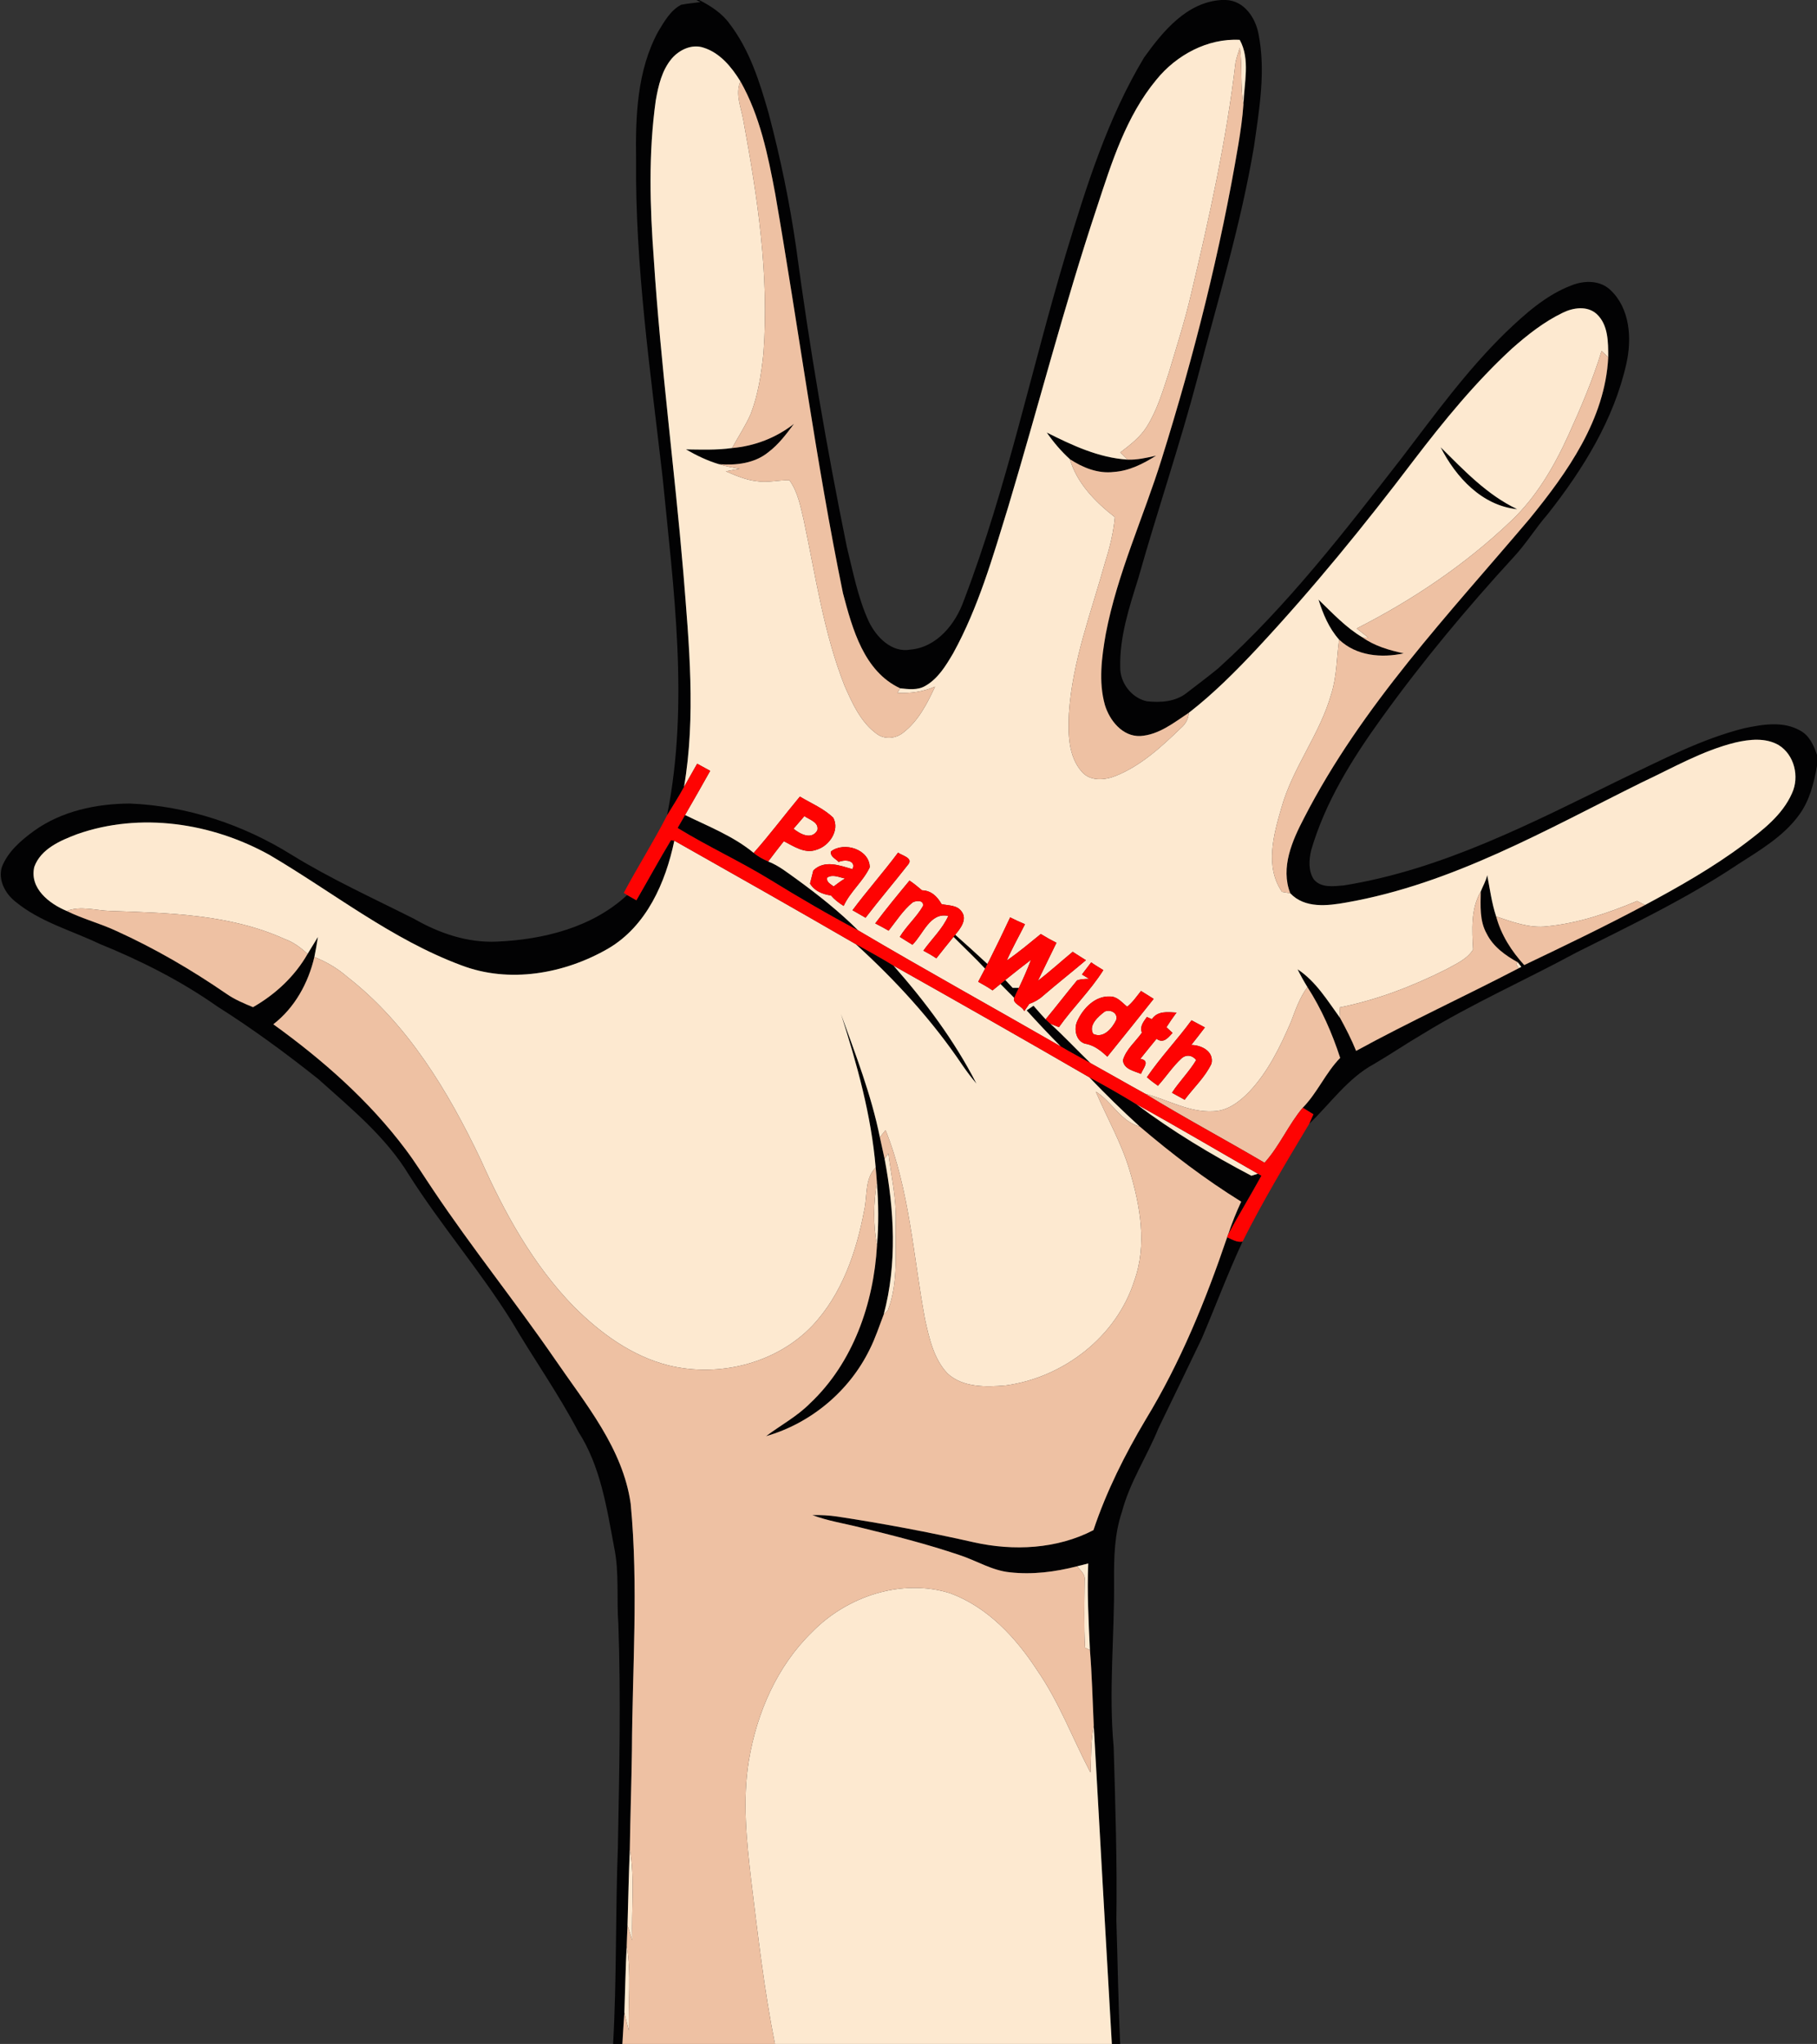 <?xml version="1.0" encoding="UTF-8" ?>
<!DOCTYPE svg PUBLIC "-//W3C//DTD SVG 1.1//EN" "http://www.w3.org/Graphics/SVG/1.1/DTD/svg11.dtd">
<svg width="545pt" height="613pt" viewBox="0 0 545 613" version="1.1" xmlns="http://www.w3.org/2000/svg">
<rect x="0" y="0" width="545" height="613" fill="#333333" stroke="none"/>
<g id="#020203ff">
<path fill="#020203" opacity="1.00" d=" M 208.88 0.00 L 209.71 0.00 C 213.15 1.76 216.52 3.92 218.81 7.09 C 224.87 14.99 227.89 24.65 230.58 34.10 C 234.05 47.24 236.83 60.57 238.77 74.03 C 242.81 104.18 247.92 134.19 254.00 163.99 C 255.87 171.53 257.32 179.28 260.58 186.38 C 262.83 191.05 267.40 195.83 273.07 194.83 C 281.06 194.11 286.64 187.11 289.13 180.01 C 302.07 146.16 309.38 110.55 319.78 75.91 C 325.88 55.77 332.25 35.38 343.17 17.24 C 348.80 9.41 355.91 0.70 366.30 0.00 L 367.72 0.00 C 373.13 0.21 376.53 5.23 377.47 10.10 C 379.72 21.34 377.71 32.81 376.12 44.00 C 372.20 67.36 365.26 90.05 359.30 112.94 C 353.93 133.32 347.11 153.29 341.39 173.57 C 338.70 182.16 335.80 190.95 336.01 200.06 C 335.90 204.75 339.41 209.36 344.02 210.32 C 348.02 210.75 352.48 210.49 355.79 207.93 C 358.99 205.46 362.24 203.04 365.37 200.47 C 386.11 181.72 403.21 159.48 420.32 137.49 C 430.26 124.49 439.90 111.13 451.66 99.67 C 457.50 94.08 463.73 88.48 471.40 85.57 C 475.20 84.06 479.92 84.00 483.04 86.98 C 488.94 92.53 489.50 101.56 487.83 109.03 C 484.08 125.85 474.77 140.83 464.22 154.21 C 460.62 158.33 457.78 163.04 454.05 167.04 C 439.93 182.42 426.55 198.48 414.35 215.43 C 405.58 227.61 397.47 240.55 393.26 255.07 C 392.60 257.92 392.40 261.25 394.10 263.78 C 396.30 266.39 400.11 265.79 403.12 265.54 C 432.87 260.75 459.82 246.61 486.59 233.54 C 498.49 227.90 510.27 221.65 523.12 218.42 C 528.62 217.26 534.85 216.16 539.99 219.13 C 542.73 220.59 544.03 223.57 545.00 226.37 L 545.00 229.69 C 544.08 234.88 542.76 240.20 539.56 244.50 C 534.85 250.92 527.83 255.01 521.25 259.25 C 505.89 269.51 489.18 277.47 472.71 285.73 C 457.53 293.96 441.67 300.94 426.94 309.98 C 421.93 312.90 417.15 316.17 412.15 319.09 C 404.24 323.37 399.05 330.96 392.68 337.06 C 393.00 336.34 393.63 334.91 393.95 334.19 C 392.88 333.53 391.82 332.87 390.76 332.21 C 395.16 327.73 397.59 321.76 401.98 317.27 C 399.56 309.84 396.40 302.62 392.16 296.04 C 391.08 294.30 390.09 292.52 389.20 290.70 C 394.70 294.31 398.17 300.10 401.97 305.32 C 403.72 308.52 405.39 311.78 406.76 315.17 C 422.77 306.41 439.37 298.80 455.55 290.37 L 456.31 289.96 C 456.05 289.62 455.53 288.95 455.27 288.62 C 451.54 286.55 447.87 283.95 445.93 280.03 C 443.75 276.19 444.08 271.63 444.14 267.38 C 444.78 265.74 445.71 264.20 446.08 262.46 C 446.90 266.61 447.42 270.84 448.77 274.87 C 450.25 280.38 453.36 285.25 457.18 289.43 C 469.34 283.62 481.51 277.78 493.41 271.42 C 503.66 265.92 513.82 260.16 523.15 253.17 C 528.72 248.96 534.62 244.47 537.51 237.89 C 539.78 232.96 538.23 226.38 533.52 223.47 C 529.58 221.18 524.77 221.71 520.52 222.69 C 510.62 225.12 501.75 230.30 492.59 234.58 C 464.00 248.71 435.70 265.08 403.87 270.66 C 398.23 271.67 391.35 272.52 387.00 267.89 C 384.01 260.17 387.61 252.08 391.19 245.24 C 408.42 211.72 434.57 184.18 458.73 155.67 C 470.12 141.69 481.43 125.82 482.38 107.16 C 482.37 102.70 482.44 97.41 478.88 94.14 C 476.07 91.64 471.89 92.25 468.77 93.78 C 463.12 96.50 458.15 100.42 453.49 104.55 C 442.56 114.61 433.14 126.15 424.13 137.93 C 409.36 157.43 393.88 176.43 377.20 194.34 C 370.75 201.24 364.05 207.97 356.57 213.78 C 352.10 216.73 347.61 220.38 342.04 220.74 C 336.69 220.96 332.81 216.09 331.40 211.40 C 329.46 204.44 330.45 197.11 331.67 190.12 C 335.13 171.96 343.01 155.12 348.47 137.55 C 358.13 106.64 366.10 75.16 371.46 43.20 C 372.11 39.26 372.68 35.30 372.96 31.30 C 373.16 24.94 375.07 17.80 371.85 11.95 C 362.21 11.43 352.81 16.52 346.83 23.93 C 337.76 34.87 333.45 48.71 329.08 61.99 C 319.18 91.71 311.39 122.08 302.39 152.08 C 297.80 166.99 293.47 182.17 285.91 195.90 C 283.72 199.61 281.37 203.56 277.50 205.73 C 275.23 207.06 272.49 206.70 270.00 206.43 C 259.11 201.36 255.66 188.56 252.84 177.90 C 244.71 138.19 239.45 97.97 232.51 58.05 C 230.35 46.51 227.93 34.71 222.08 24.39 C 219.45 20.11 215.96 15.84 211.01 14.29 C 207.54 13.13 203.80 14.90 201.52 17.53 C 198.53 21.05 197.46 25.70 196.69 30.14 C 194.47 45.97 194.93 62.02 196.12 77.91 C 198.16 109.34 202.33 140.56 204.98 171.93 C 206.68 193.21 208.77 214.83 205.17 236.01 C 203.61 238.93 201.79 241.71 200.08 244.54 C 206.79 210.97 202.03 176.69 198.73 143.03 C 195.11 111.46 190.50 79.86 190.79 48.02 C 190.60 34.94 191.04 21.16 197.45 9.41 C 199.27 6.43 201.11 3.10 204.31 1.43 C 206.21 1.04 208.16 0.91 210.08 0.63 L 208.88 0.00 Z" />
<path fill="#020203" opacity="1.00" d=" M 219.58 134.37 C 226.33 133.80 232.80 131.30 238.14 127.12 C 235.87 130.18 233.55 133.28 230.49 135.59 C 226.37 138.98 220.81 139.61 215.66 139.22 C 212.17 138.19 208.89 136.59 205.75 134.78 C 210.36 134.84 214.99 135.02 219.58 134.37 Z" />
<path fill="#020203" opacity="1.00" d=" M 313.97 129.72 C 321.61 133.56 329.55 137.30 338.24 137.85 C 341.13 137.96 343.96 137.28 346.77 136.65 C 342.93 139.08 338.73 141.23 334.11 141.54 C 329.37 142.12 324.80 140.28 320.91 137.72 C 318.29 135.34 315.99 132.63 313.97 129.72 Z" />
<path fill="#020203" opacity="1.00" d=" M 432.11 134.13 C 439.12 141.06 446.02 148.41 455.08 152.71 C 444.54 151.68 436.65 143.10 432.11 134.13 Z" />
<path fill="#020203" opacity="1.00" d=" M 395.48 179.83 C 399.65 183.84 403.64 188.18 408.67 191.16 C 412.34 193.77 416.70 195.01 421.05 195.95 C 414.36 197.40 406.84 196.74 401.66 191.83 C 398.61 188.42 396.83 184.14 395.48 179.83 Z" />
<path fill="#020203" opacity="1.00" d=" M 10.21 249.19 C 18.51 243.21 28.94 241.04 39.01 240.99 C 56.20 241.71 73.04 247.34 87.59 256.44 C 99.36 263.68 111.96 269.39 124.28 275.61 C 131.79 279.91 140.22 282.79 148.99 282.40 C 162.94 281.81 177.63 278.18 188.11 268.43 C 189.03 268.96 189.95 269.49 190.88 270.01 C 194.35 264.02 197.67 257.93 201.24 252.00 L 202.26 252.13 C 199.64 264.68 193.94 277.72 182.44 284.47 C 169.32 292.06 152.77 295.02 138.34 289.49 C 117.48 281.73 99.92 267.63 80.90 256.44 C 63.56 246.78 42.09 243.50 23.13 250.18 C 18.11 252.08 12.23 254.57 10.28 260.01 C 8.80 266.41 14.79 271.06 20.02 273.21 C 24.82 275.60 30.05 276.93 34.89 279.20 C 46.46 284.44 57.47 290.87 67.93 298.06 C 70.38 299.77 73.14 300.92 75.89 302.06 C 82.59 298.23 88.42 292.82 92.26 286.09 C 93.29 284.39 94.31 282.69 95.36 281.01 C 95.03 283.02 94.71 285.03 94.29 287.02 C 92.47 294.83 88.40 302.24 81.98 307.19 C 96.72 317.83 110.58 329.98 121.54 344.57 C 124.57 348.56 127.19 352.84 130.00 356.99 C 141.56 374.25 154.60 390.46 166.39 407.56 C 175.59 421.01 186.82 434.32 189.17 451.00 C 191.52 475.59 189.67 500.32 189.54 524.97 C 189.41 534.83 189.05 544.68 188.91 554.54 C 188.59 562.17 188.44 569.81 188.22 577.45 C 188.14 579.49 188.03 581.53 187.98 583.58 C 187.62 590.24 187.52 596.91 187.28 603.57 C 187.08 606.71 186.84 609.85 186.68 613.00 L 183.90 613.00 C 185.00 593.36 184.58 573.66 185.33 554.01 C 185.74 531.69 186.26 509.35 185.47 487.03 C 184.90 479.39 185.79 471.65 184.22 464.10 C 181.99 452.20 180.14 439.75 173.47 429.38 C 167.49 417.98 160.04 407.48 153.54 396.40 C 144.05 381.16 132.29 367.53 122.67 352.38 C 115.75 340.96 105.27 332.42 95.46 323.61 C 85.73 315.87 75.69 308.49 65.18 301.85 C 54.23 294.14 42.22 288.09 29.84 283.06 C 21.32 279.00 11.88 276.46 4.51 270.32 C 1.52 267.92 -0.62 263.89 0.56 260.02 C 2.37 255.41 6.29 252.03 10.21 249.19 Z" />
<path fill="#020203" opacity="1.00" d=" M 203.24 248.32 C 203.98 247.02 204.73 245.73 205.48 244.43 C 212.50 247.86 220.00 250.78 226.06 255.79 C 227.36 256.89 228.87 257.68 230.42 258.37 C 233.65 259.62 236.33 261.84 239.13 263.81 C 245.54 268.49 251.79 273.44 257.42 279.05 C 248.46 274.32 239.71 269.20 231.08 263.89 C 222.02 258.32 212.31 253.89 203.24 248.32 Z" />
<path fill="#020203" opacity="1.00" d=" M 286.00 280.98 C 286.13 280.82 286.38 280.50 286.51 280.34 C 289.75 283.21 292.98 286.11 296.14 289.07 L 296.61 288.28 C 296.23 289.02 295.85 289.76 295.47 290.51 C 292.43 287.22 289.14 284.17 286.00 280.98 Z" />
<path fill="#020203" opacity="1.00" d=" M 256.67 283.15 C 260.50 285.23 264.31 287.33 268.02 289.62 C 277.55 300.45 286.30 312.11 292.88 324.99 C 291.38 323.22 289.98 321.37 288.67 319.46 C 279.64 306.03 268.63 294.02 256.67 283.15 Z" />
<path fill="#020203" opacity="1.00" d=" M 300.08 295.10 C 300.44 294.80 301.18 294.21 301.54 293.91 C 302.10 294.50 303.20 295.69 303.75 296.28 C 304.21 296.28 305.14 296.27 305.60 296.27 C 305.13 297.26 304.64 298.25 304.20 299.27 C 302.81 297.88 301.44 296.49 300.08 295.10 Z" />
<path fill="#020203" opacity="1.00" d=" M 307.94 303.03 C 308.62 302.56 309.31 302.09 310.00 301.63 C 311.18 303.00 312.38 304.38 313.63 305.70 C 313.99 306.04 314.71 306.71 315.07 307.05 C 319.23 310.83 323.06 314.94 327.09 318.84 C 324.11 317.17 321.08 315.59 318.15 313.83 C 314.66 310.32 311.27 306.69 307.94 303.03 Z" />
<path fill="#020203" opacity="1.00" d=" M 252.25 304.13 C 256.63 316.28 261.35 328.38 263.91 341.08 C 264.36 343.24 264.87 345.38 265.33 347.54 C 268.23 362.90 269.13 379.00 265.06 394.23 C 263.71 397.74 262.56 401.34 260.85 404.71 C 254.74 417.24 243.18 426.89 229.78 430.72 C 234.16 427.42 239.07 424.82 242.95 420.89 C 255.88 408.74 262.06 390.90 263.05 373.50 C 263.59 367.20 263.51 360.87 263.02 354.58 C 262.92 353.09 262.79 351.62 262.65 350.15 C 261.33 334.40 257.03 319.12 252.25 304.13 Z" />
<path fill="#020203" opacity="1.00" d=" M 326.73 323.09 C 331.49 325.63 336.19 328.31 340.80 331.14 C 351.67 339.29 363.33 346.31 375.35 352.62 C 375.84 352.47 376.81 352.16 377.30 352.01 C 377.57 352.15 378.09 352.45 378.36 352.60 C 375.11 358.52 371.59 364.29 368.37 370.23 C 369.49 366.88 370.79 363.59 372.29 360.39 C 361.55 353.73 351.48 346.07 341.87 337.87 C 336.65 333.12 331.60 328.19 326.73 323.09 Z" />
<path fill="#020203" opacity="1.00" d=" M 368.07 371.07 C 369.53 371.70 371.02 372.68 372.70 372.36 C 368.27 381.89 364.59 391.75 360.47 401.42 C 356.13 410.41 351.84 419.42 347.45 428.39 C 344.02 436.83 338.85 444.54 336.52 453.42 C 334.27 460.04 334.11 467.10 334.16 474.02 C 334.30 490.67 332.50 507.34 334.04 523.96 C 334.54 541.30 335.11 558.64 334.85 575.98 C 335.25 588.32 335.41 600.67 336.00 613.00 L 333.49 613.00 C 331.63 581.17 329.87 549.33 328.06 517.50 C 327.72 509.95 327.53 502.39 326.92 494.87 C 326.52 486.22 326.05 477.55 326.41 468.90 C 325.29 469.18 324.17 469.47 323.06 469.75 C 316.51 471.43 309.68 472.31 302.93 471.55 C 297.56 471.03 292.90 468.05 287.86 466.40 C 278.09 463.09 268.08 460.55 258.07 458.11 C 253.25 456.89 248.30 456.15 243.64 454.38 C 246.14 454.34 248.65 454.46 251.14 454.83 C 264.89 456.92 278.57 459.49 292.14 462.56 C 304.00 465.21 317.06 464.59 327.97 458.91 C 331.87 447.26 337.40 436.23 343.68 425.68 C 354.08 408.59 361.66 389.97 368.07 371.07 Z" />
</g>
<g id="#fde9d0ff">
<path fill="#fde9d0" opacity="1.00" d=" M 346.83 23.93 C 352.81 16.52 362.21 11.43 371.85 11.95 C 375.07 17.80 373.16 24.94 372.96 31.30 C 371.95 25.68 372.68 19.94 371.86 14.30 C 371.46 15.77 370.90 17.19 370.60 18.67 C 367.86 42.09 362.73 65.16 357.29 88.07 C 355.45 96.05 352.95 103.84 350.61 111.68 C 348.77 117.25 347.11 123.00 343.95 128.00 C 341.97 131.17 338.95 133.44 336.04 135.69 C 336.59 136.23 337.69 137.31 338.24 137.85 C 329.55 137.30 321.61 133.56 313.97 129.72 C 315.99 132.63 318.29 135.34 320.91 137.72 C 323.01 144.93 328.60 150.60 334.40 155.11 C 333.98 159.64 332.92 164.08 331.53 168.41 C 327.37 183.46 321.62 198.29 320.62 214.01 C 320.37 219.98 320.32 226.76 324.53 231.51 C 327.07 234.39 331.42 234.02 334.67 232.69 C 342.30 229.62 348.44 223.91 354.28 218.28 C 355.62 217.12 356.48 215.56 356.57 213.78 C 364.05 207.97 370.75 201.24 377.20 194.34 C 393.88 176.43 409.36 157.43 424.13 137.93 C 433.14 126.15 442.56 114.61 453.49 104.55 C 458.15 100.42 463.12 96.50 468.77 93.78 C 471.89 92.25 476.07 91.64 478.88 94.14 C 482.44 97.41 482.37 102.70 482.38 107.16 C 481.71 106.53 481.05 105.90 480.39 105.27 C 477.74 113.88 474.21 122.19 470.49 130.38 C 466.19 139.87 460.86 149.04 453.22 156.25 C 439.57 169.28 423.73 179.94 406.93 188.48 C 408.08 189.38 409.24 190.29 410.39 191.20 L 408.67 191.16 C 403.64 188.18 399.65 183.84 395.48 179.83 C 396.83 184.14 398.61 188.42 401.66 191.83 C 400.91 197.27 400.99 202.87 399.30 208.14 C 395.92 220.20 387.70 230.21 384.35 242.30 C 381.99 250.32 379.34 260.01 384.55 267.48 C 385.16 267.58 386.39 267.79 387.00 267.89 C 391.35 272.52 398.23 271.67 403.87 270.66 C 435.70 265.08 464.00 248.71 492.59 234.58 C 501.75 230.30 510.62 225.12 520.52 222.69 C 524.77 221.71 529.58 221.18 533.52 223.47 C 538.23 226.38 539.78 232.96 537.51 237.89 C 534.62 244.47 528.72 248.96 523.15 253.17 C 513.82 260.16 503.66 265.92 493.41 271.42 C 492.82 271.12 491.63 270.52 491.03 270.22 C 482.40 273.83 473.39 276.90 464.03 277.81 C 458.74 278.44 453.69 276.51 448.77 274.87 C 447.42 270.84 446.90 266.61 446.08 262.46 C 445.71 264.20 444.78 265.74 444.14 267.38 C 441.10 272.72 441.53 278.88 441.85 284.77 C 440.03 287.73 436.62 289.12 433.70 290.76 C 423.60 295.83 412.90 299.92 401.79 302.15 C 401.83 302.94 401.92 304.53 401.97 305.32 C 398.17 300.10 394.70 294.31 389.20 290.70 C 390.09 292.52 391.08 294.30 392.16 296.04 C 389.88 299.13 388.60 302.75 387.28 306.31 C 384.02 313.88 380.36 321.49 374.62 327.51 C 371.78 330.42 368.24 333.15 364.01 333.28 C 356.72 333.73 350.29 329.81 343.45 328.01 C 337.97 325.00 332.56 321.86 327.09 318.84 C 323.06 314.94 319.23 310.83 315.07 307.05 C 315.92 307.39 316.77 307.73 317.62 308.06 C 321.81 302.15 327.08 297.08 330.94 290.95 C 329.71 290.19 328.46 289.45 327.29 288.62 C 326.36 289.83 325.44 291.04 324.52 292.26 L 326.68 293.56 C 325.46 293.62 324.19 293.58 323.04 294.05 C 319.85 297.89 316.82 301.86 313.63 305.70 C 312.38 304.38 311.18 303.00 310.00 301.63 C 309.31 302.09 308.62 302.56 307.94 303.03 C 311.27 306.69 314.66 310.32 318.15 313.83 C 297.93 302.20 277.51 290.91 257.42 279.05 C 251.79 273.44 245.54 268.49 239.13 263.81 C 236.33 261.84 233.65 259.62 230.42 258.37 C 231.95 256.32 233.52 254.30 235.10 252.29 C 238.12 253.81 241.42 256.18 244.97 254.83 C 248.72 253.71 251.94 249.04 249.94 245.26 C 247.08 242.47 243.30 240.93 239.92 238.90 C 235.26 244.50 230.90 250.34 226.06 255.79 C 220.00 250.78 212.50 247.86 205.48 244.43 C 208.02 240.03 210.54 235.61 213.02 231.18 C 211.71 230.47 210.41 229.75 209.11 229.04 C 207.80 231.37 206.47 233.68 205.17 236.01 C 208.77 214.83 206.68 193.21 204.98 171.93 C 202.33 140.56 198.16 109.34 196.12 77.91 C 194.93 62.02 194.47 45.97 196.69 30.14 C 197.46 25.70 198.53 21.05 201.52 17.53 C 203.80 14.90 207.54 13.13 211.01 14.29 C 215.96 15.84 219.45 20.11 222.08 24.39 C 220.47 28.22 222.27 32.17 222.94 35.98 C 227.20 59.03 230.77 82.48 228.99 105.98 C 228.34 112.13 227.41 118.34 225.18 124.14 C 223.61 127.70 221.45 130.97 219.58 134.37 C 214.99 135.02 210.36 134.84 205.75 134.78 C 208.89 136.59 212.17 138.19 215.66 139.22 C 217.68 139.87 219.78 140.23 221.87 140.57 C 220.48 140.82 219.10 141.08 217.71 141.35 C 220.72 142.65 223.78 143.98 227.07 144.32 C 230.32 144.86 233.55 143.90 236.80 144.04 C 239.33 147.55 240.11 151.93 241.09 156.05 C 244.64 172.69 247.04 189.73 253.31 205.64 C 255.66 210.94 258.17 216.64 263.02 220.12 C 265.34 221.83 268.59 221.53 270.81 219.81 C 275.40 216.32 278.10 211.04 280.47 205.92 C 276.90 207.47 273.03 208.00 269.16 207.81 C 269.37 207.46 269.79 206.78 270.00 206.43 C 272.49 206.70 275.23 207.06 277.50 205.73 C 281.37 203.56 283.72 199.61 285.91 195.90 C 293.47 182.17 297.80 166.99 302.39 152.08 C 311.39 122.08 319.18 91.71 329.08 61.99 C 333.45 48.71 337.76 34.87 346.83 23.93 M 432.11 134.13 C 436.65 143.10 444.54 151.68 455.08 152.71 C 446.02 148.41 439.12 141.06 432.11 134.13 M 249.27 255.33 C 248.88 256.91 250.68 257.53 251.55 258.51 C 253.23 257.73 256.88 257.91 255.71 260.67 C 251.83 259.57 247.33 257.77 243.95 261.06 C 243.63 262.37 243.30 263.68 242.96 264.99 C 244.32 267.27 246.73 268.19 249.25 268.57 C 250.32 269.82 251.65 270.82 253.05 271.70 C 255.02 267.40 258.89 264.35 260.88 260.11 C 260.81 254.74 253.23 252.32 249.27 255.33 M 269.37 255.71 C 264.98 261.60 260.09 267.10 255.70 272.99 C 257.01 273.72 258.32 274.47 259.62 275.24 C 263.76 269.83 268.19 264.65 272.38 259.29 C 274.03 257.30 270.54 256.60 269.37 255.71 M 262.52 276.94 C 263.87 277.63 265.21 278.36 266.54 279.12 C 268.83 276.22 270.85 273.00 273.74 270.64 C 274.83 270.04 277.23 269.89 276.82 271.77 C 274.89 275.11 271.89 277.68 269.89 280.98 C 271.13 281.79 272.41 282.55 273.67 283.34 C 276.91 280.24 278.94 273.49 284.43 274.70 C 282.67 278.66 279.43 281.63 276.96 285.12 C 278.29 285.81 279.60 286.57 280.85 287.42 C 282.55 285.26 284.26 283.11 286.00 280.98 C 289.14 284.17 292.43 287.22 295.47 290.51 C 294.79 291.83 294.10 293.14 293.40 294.45 C 294.87 295.24 296.32 296.09 297.71 297.03 C 298.49 296.37 299.28 295.73 300.08 295.10 C 301.44 296.49 302.81 297.88 304.20 299.27 C 303.57 301.00 306.68 301.76 307.21 303.26 C 307.72 302.54 308.20 301.80 308.72 301.09 C 310.18 300.55 311.57 299.82 312.74 298.76 C 317.00 295.09 321.43 291.60 325.72 287.97 C 324.39 287.14 323.06 286.31 321.75 285.45 C 318.27 288.34 314.90 291.38 311.32 294.15 C 313.20 290.36 315.00 286.53 316.88 282.75 C 315.27 281.94 313.70 281.05 312.18 280.12 C 308.83 282.84 305.54 285.62 301.98 288.07 C 303.61 284.34 305.63 280.81 307.44 277.18 C 305.93 276.56 304.45 275.86 302.99 275.13 C 300.93 279.55 298.80 283.93 296.61 288.28 L 296.14 289.07 C 292.98 286.11 289.75 283.21 286.51 280.34 C 288.04 278.54 290.21 275.75 288.46 273.42 C 287.10 271.38 284.51 271.63 282.42 271.15 C 281.13 268.89 279.33 267.07 276.55 267.01 C 275.34 265.98 274.11 264.97 272.80 264.09 C 269.30 268.32 265.81 272.55 262.52 276.94 M 342.24 297.20 C 340.93 298.83 339.75 300.60 338.10 301.92 C 336.52 300.69 335.18 298.86 332.98 298.86 C 328.52 298.62 324.95 302.33 323.19 306.09 C 321.88 308.66 322.80 312.77 326.09 313.14 C 328.47 313.70 330.39 315.28 332.14 316.91 C 336.79 311.14 341.44 305.38 346.04 299.57 C 344.77 298.78 343.50 297.99 342.24 297.20 M 345.50 305.66 C 345.13 305.49 344.38 305.16 344.00 305.00 C 343.02 306.40 341.76 307.88 342.51 309.70 C 340.61 312.43 337.76 314.68 336.82 317.96 C 337.03 320.69 340.20 321.19 342.22 322.07 C 342.86 320.38 345.14 318.10 342.04 317.55 C 343.66 315.55 345.25 313.53 346.90 311.55 C 348.98 313.08 350.36 311.23 351.70 309.79 C 351.24 309.36 350.32 308.50 349.87 308.07 C 350.82 306.57 351.84 305.11 352.89 303.68 C 350.19 303.53 347.24 303.11 345.50 305.66 M 357.39 305.99 C 353.12 311.82 348.08 317.10 344.02 323.06 C 345.03 324.02 346.18 324.80 347.31 325.63 C 349.74 322.97 351.71 319.89 354.37 317.45 C 355.75 316.17 357.69 316.43 358.78 317.94 C 356.68 321.43 353.75 324.33 351.52 327.73 C 352.78 328.43 354.05 329.13 355.33 329.83 C 358.00 326.22 361.45 323.09 363.38 318.99 C 364.19 315.33 360.36 313.41 357.31 313.40 C 358.70 311.66 360.07 309.91 361.40 308.14 C 360.06 307.42 358.72 306.70 357.39 305.99 Z" />
<path fill="#fde9d0" opacity="1.00" d=" M 241.27 244.76 C 242.80 245.85 245.74 246.60 245.15 249.04 C 243.40 252.01 239.99 250.14 238.01 248.55 C 239.09 247.27 240.17 246.01 241.27 244.76 Z" />
<path fill="#fde9d0" opacity="1.00" d=" M 23.13 250.18 C 42.09 243.50 63.56 246.78 80.90 256.44 C 99.92 267.63 117.48 281.73 138.34 289.49 C 152.77 295.02 169.32 292.06 182.44 284.47 C 193.94 277.72 199.64 264.68 202.26 252.13 C 220.43 262.39 238.61 272.69 256.67 283.15 C 268.63 294.02 279.64 306.03 288.67 319.46 C 289.98 321.37 291.38 323.22 292.88 324.99 C 286.30 312.11 277.55 300.45 268.02 289.62 C 287.65 300.67 307.24 311.79 326.73 323.09 C 331.60 328.19 336.65 333.12 341.87 337.87 C 336.14 336.34 333.53 330.36 328.67 327.38 C 332.04 335.29 336.39 342.79 338.84 351.08 C 342.01 361.68 344.09 373.36 340.24 384.07 C 334.92 400.91 318.93 413.16 301.66 415.51 C 295.76 416.01 288.84 416.19 284.20 411.92 C 280.07 407.54 278.73 401.40 277.46 395.71 C 273.92 376.72 272.87 357.05 265.62 338.94 C 265.05 339.65 264.48 340.36 263.91 341.08 C 261.35 328.38 256.63 316.28 252.25 304.13 C 257.03 319.12 261.33 334.40 262.65 350.15 C 259.29 353.57 260.22 358.66 259.22 362.97 C 256.88 375.47 252.52 388.21 243.63 397.62 C 232.80 408.94 215.67 413.17 200.60 409.51 C 189.57 406.77 180.09 399.82 172.15 391.90 C 159.86 379.32 151.29 363.70 144.18 347.76 C 134.42 327.25 122.28 307.06 104.10 292.92 C 101.20 290.39 97.87 288.44 94.29 287.02 C 94.71 285.03 95.03 283.02 95.36 281.01 C 94.31 282.69 93.29 284.39 92.26 286.09 C 90.24 284.21 88.01 282.56 85.40 281.62 C 69.01 274.19 50.66 273.81 32.99 273.20 C 28.67 273.07 24.24 271.59 20.02 273.21 C 14.79 271.06 8.80 266.41 10.28 260.01 C 12.23 254.57 18.11 252.08 23.13 250.18 Z" />
<path fill="#fde9d0" opacity="1.00" d=" M 248.14 263.17 C 249.84 262.12 251.72 263.14 253.46 263.47 C 252.26 264.18 251.15 265.02 250.04 265.86 C 249.17 265.13 247.74 264.58 248.14 263.17 Z" />
<path fill="#fde9d0" opacity="1.00" d=" M 301.54 293.91 C 304.08 291.85 306.64 289.84 309.24 287.86 C 308.18 290.63 307.00 293.34 305.73 296.01 L 305.60 296.27 C 305.14 296.27 304.21 296.28 303.75 296.28 C 303.20 295.69 302.10 294.50 301.54 293.91 Z" />
<path fill="#fde9d0" opacity="1.00" d=" M 454.76 289.15 L 455.27 288.62 C 455.53 288.95 456.05 289.62 456.31 289.96 L 455.55 290.37 C 455.35 290.06 454.96 289.45 454.76 289.15 Z" />
<path fill="#fde9d0" opacity="1.00" d=" M 331.37 303.38 C 333.10 302.62 335.48 303.86 334.77 305.96 C 333.56 308.42 330.99 311.53 327.92 310.08 C 326.38 307.49 329.44 304.82 331.37 303.38 Z" />
<path fill="#fde9d0" opacity="1.00" d=" M 340.80 331.14 C 353.07 337.91 365.13 345.06 377.30 352.01 C 376.81 352.16 375.84 352.47 375.35 352.62 C 363.33 346.31 351.67 339.29 340.80 331.14 Z" />
<path fill="#fde9d0" opacity="1.00" d=" M 265.33 347.54 C 265.62 347.14 266.18 346.34 266.46 345.93 C 267.33 352.63 268.84 359.28 268.69 366.07 C 268.42 375.05 269.60 384.37 266.32 392.97 L 265.06 394.23 C 269.13 379.00 268.23 362.90 265.33 347.54 Z" />
<path fill="#fde9d0" opacity="1.00" d=" M 263.05 373.50 C 261.86 367.25 261.97 360.84 263.02 354.58 C 263.51 360.87 263.59 367.20 263.05 373.50 Z" />
<path fill="#fde9d0" opacity="1.00" d=" M 323.06 469.75 C 324.17 469.47 325.29 469.18 326.41 468.90 C 326.05 477.55 326.52 486.22 326.92 494.87 L 325.45 494.19 C 325.09 487.47 325.27 480.74 325.33 474.02 C 325.62 472.16 324.09 471.01 323.06 469.75 Z" />
<path fill="#fde9d0" opacity="1.00" d=" M 243.52 489.53 C 253.99 478.77 270.46 473.23 285.05 477.85 C 296.26 482.01 304.76 491.17 311.13 501.00 C 317.71 510.50 321.72 521.41 327.07 531.58 C 327.31 526.87 327.12 522.14 328.06 517.50 C 329.87 549.33 331.63 581.17 333.49 613.00 L 232.44 613.00 C 229.20 596.85 227.35 580.44 225.33 564.09 C 223.93 552.10 222.63 539.89 224.63 527.90 C 227.03 513.66 233.08 499.70 243.52 489.53 Z" />
<path fill="#fde9d0" opacity="1.00" d=" M 188.91 554.54 C 190.50 563.57 189.32 572.79 189.66 581.91 C 189.16 580.43 188.67 578.93 188.22 577.45 C 188.44 569.81 188.59 562.17 188.91 554.54 Z" />
<path fill="#fde9d0" opacity="1.00" d=" M 187.98 583.58 C 189.45 591.96 188.37 600.50 188.60 608.95 C 188.14 607.16 187.67 605.36 187.28 603.57 C 187.52 596.91 187.62 590.24 187.98 583.58 Z" />
</g>
<g id="#eec1a3ff">
<path fill="#eec1a3" opacity="1.00" d=" M 370.60 18.67 C 370.90 17.19 371.46 15.77 371.86 14.30 C 372.68 19.94 371.95 25.68 372.96 31.30 C 372.68 35.30 372.11 39.26 371.46 43.20 C 366.10 75.16 358.13 106.64 348.47 137.55 C 343.01 155.12 335.13 171.96 331.67 190.12 C 330.45 197.11 329.46 204.44 331.40 211.40 C 332.81 216.09 336.69 220.96 342.04 220.74 C 347.61 220.38 352.10 216.73 356.57 213.78 C 356.48 215.56 355.62 217.12 354.28 218.28 C 348.44 223.91 342.30 229.62 334.67 232.69 C 331.42 234.02 327.07 234.39 324.53 231.51 C 320.32 226.76 320.37 219.98 320.62 214.01 C 321.62 198.29 327.37 183.46 331.53 168.41 C 332.92 164.08 333.98 159.64 334.40 155.11 C 328.60 150.60 323.01 144.93 320.91 137.72 C 324.80 140.28 329.37 142.12 334.11 141.54 C 338.73 141.23 342.93 139.08 346.77 136.65 C 343.96 137.28 341.13 137.96 338.24 137.85 C 337.69 137.31 336.59 136.23 336.04 135.69 C 338.95 133.44 341.97 131.17 343.95 128.00 C 347.11 123.00 348.77 117.25 350.61 111.68 C 352.95 103.84 355.45 96.05 357.29 88.07 C 362.73 65.16 367.86 42.09 370.60 18.67 Z" />
<path fill="#eec1a3" opacity="1.00" d=" M 222.08 24.39 C 227.93 34.71 230.35 46.51 232.51 58.05 C 239.45 97.97 244.71 138.19 252.84 177.90 C 255.66 188.56 259.11 201.36 270.00 206.43 C 269.79 206.78 269.37 207.46 269.16 207.81 C 273.03 208.00 276.90 207.47 280.47 205.92 C 278.10 211.04 275.40 216.32 270.81 219.81 C 268.59 221.53 265.34 221.83 263.02 220.12 C 258.17 216.64 255.66 210.94 253.31 205.64 C 247.04 189.73 244.64 172.69 241.09 156.05 C 240.11 151.93 239.33 147.55 236.80 144.04 C 233.55 143.90 230.32 144.86 227.07 144.32 C 223.78 143.98 220.72 142.65 217.71 141.35 C 219.10 141.08 220.48 140.82 221.87 140.57 C 219.78 140.23 217.68 139.87 215.66 139.22 C 220.81 139.61 226.37 138.98 230.49 135.59 C 233.55 133.28 235.87 130.18 238.14 127.12 C 232.80 131.30 226.33 133.80 219.58 134.37 C 221.45 130.97 223.61 127.70 225.18 124.14 C 227.41 118.34 228.34 112.13 228.99 105.98 C 230.77 82.48 227.20 59.03 222.94 35.98 C 222.27 32.17 220.47 28.22 222.08 24.39 Z" />
<path fill="#eec1a3" opacity="1.00" d=" M 480.39 105.27 C 481.05 105.90 481.71 106.53 482.38 107.16 C 481.43 125.82 470.12 141.69 458.73 155.67 C 434.57 184.18 408.42 211.72 391.19 245.24 C 387.61 252.08 384.01 260.17 387.00 267.89 C 386.39 267.79 385.16 267.58 384.55 267.48 C 379.34 260.01 381.99 250.32 384.35 242.30 C 387.70 230.21 395.92 220.20 399.30 208.14 C 400.99 202.87 400.91 197.27 401.66 191.83 C 406.84 196.74 414.36 197.40 421.05 195.95 C 416.70 195.01 412.34 193.77 408.67 191.16 L 410.39 191.20 C 409.24 190.29 408.08 189.38 406.93 188.48 C 423.73 179.94 439.57 169.28 453.22 156.25 C 460.86 149.04 466.19 139.87 470.49 130.38 C 474.21 122.19 477.74 113.88 480.39 105.27 Z" />
<path fill="#eec1a3" opacity="1.00" d=" M 441.85 284.77 C 441.53 278.88 441.10 272.72 444.14 267.38 C 444.08 271.63 443.75 276.19 445.93 280.03 C 447.87 283.95 451.54 286.55 455.27 288.62 L 454.76 289.15 C 454.96 289.45 455.35 290.06 455.55 290.37 C 439.37 298.80 422.77 306.41 406.76 315.17 C 405.39 311.78 403.72 308.52 401.97 305.32 C 401.92 304.53 401.83 302.94 401.79 302.15 C 412.90 299.92 423.60 295.83 433.70 290.76 C 436.62 289.12 440.03 287.73 441.85 284.77 Z" />
<path fill="#eec1a3" opacity="1.00" d=" M 464.03 277.81 C 473.39 276.90 482.40 273.83 491.03 270.22 C 491.63 270.52 492.82 271.12 493.41 271.42 C 481.51 277.78 469.34 283.62 457.18 289.43 C 453.36 285.25 450.25 280.38 448.77 274.87 C 453.69 276.51 458.74 278.44 464.03 277.81 Z" />
<path fill="#eec1a3" opacity="1.00" d=" M 20.02 273.21 C 24.24 271.59 28.67 273.07 32.99 273.20 C 50.66 273.81 69.01 274.19 85.40 281.62 C 88.01 282.56 90.24 284.21 92.26 286.09 C 88.42 292.82 82.59 298.23 75.89 302.06 C 73.14 300.92 70.38 299.77 67.93 298.06 C 57.47 290.87 46.46 284.44 34.89 279.20 C 30.05 276.93 24.82 275.60 20.02 273.21 Z" />
<path fill="#eec1a3" opacity="1.00" d=" M 81.98 307.19 C 88.40 302.24 92.47 294.83 94.29 287.02 C 97.87 288.44 101.20 290.39 104.10 292.92 C 122.28 307.06 134.42 327.25 144.18 347.76 C 151.29 363.70 159.86 379.32 172.15 391.90 C 180.09 399.82 189.57 406.77 200.60 409.51 C 215.67 413.17 232.80 408.94 243.63 397.62 C 252.52 388.21 256.88 375.47 259.22 362.97 C 260.22 358.66 259.29 353.57 262.65 350.15 C 262.79 351.62 262.92 353.09 263.02 354.58 C 261.97 360.84 261.86 367.25 263.05 373.50 C 262.06 390.90 255.88 408.74 242.95 420.89 C 239.07 424.82 234.16 427.42 229.78 430.72 C 243.18 426.89 254.74 417.24 260.85 404.71 C 262.56 401.34 263.71 397.74 265.06 394.23 L 266.32 392.97 C 269.60 384.37 268.42 375.05 268.69 366.07 C 268.84 359.28 267.33 352.63 266.46 345.93 C 266.18 346.34 265.62 347.14 265.33 347.54 C 264.87 345.38 264.36 343.24 263.91 341.08 C 264.48 340.36 265.05 339.65 265.62 338.94 C 272.87 357.05 273.92 376.72 277.46 395.71 C 278.73 401.40 280.07 407.54 284.20 411.92 C 288.84 416.19 295.76 416.01 301.66 415.51 C 318.93 413.16 334.92 400.91 340.24 384.07 C 344.09 373.36 342.01 361.68 338.84 351.08 C 336.39 342.79 332.04 335.29 328.67 327.38 C 333.53 330.36 336.14 336.34 341.87 337.87 C 351.48 346.07 361.55 353.73 372.29 360.39 C 370.79 363.59 369.49 366.88 368.37 370.23 L 368.07 371.07 C 361.66 389.97 354.08 408.59 343.68 425.68 C 337.40 436.23 331.87 447.26 327.97 458.91 C 317.06 464.59 304.00 465.21 292.14 462.56 C 278.57 459.49 264.89 456.92 251.14 454.83 C 248.65 454.46 246.14 454.34 243.64 454.38 C 248.30 456.15 253.25 456.89 258.07 458.11 C 268.08 460.55 278.09 463.09 287.86 466.40 C 292.90 468.05 297.56 471.03 302.93 471.55 C 309.68 472.31 316.51 471.43 323.06 469.75 C 324.09 471.01 325.62 472.16 325.33 474.02 C 325.27 480.74 325.09 487.47 325.45 494.19 L 326.92 494.87 C 327.53 502.39 327.72 509.95 328.06 517.50 C 327.12 522.14 327.31 526.87 327.07 531.58 C 321.72 521.41 317.71 510.50 311.13 501.00 C 304.76 491.17 296.26 482.01 285.05 477.85 C 270.46 473.23 253.99 478.77 243.52 489.53 C 233.08 499.70 227.03 513.66 224.63 527.90 C 222.63 539.89 223.93 552.10 225.33 564.09 C 227.35 580.44 229.20 596.85 232.44 613.00 L 186.68 613.00 C 186.84 609.85 187.08 606.71 187.28 603.57 C 187.67 605.36 188.14 607.16 188.60 608.95 C 188.37 600.50 189.45 591.96 187.98 583.58 C 188.03 581.53 188.14 579.49 188.22 577.45 C 188.67 578.93 189.16 580.43 189.66 581.91 C 189.32 572.79 190.50 563.57 188.91 554.54 C 189.05 544.68 189.41 534.83 189.54 524.97 C 189.67 500.32 191.52 475.59 189.17 451.00 C 186.82 434.32 175.59 421.01 166.39 407.56 C 154.60 390.46 141.56 374.25 130.00 356.99 C 127.19 352.84 124.57 348.56 121.54 344.57 C 110.58 329.98 96.72 317.83 81.98 307.19 Z" />
<path fill="#eec1a3" opacity="1.00" d=" M 387.28 306.31 C 388.60 302.75 389.88 299.13 392.16 296.04 C 396.40 302.62 399.56 309.84 401.98 317.27 C 397.59 321.76 395.16 327.73 390.76 332.21 C 386.43 337.35 383.82 343.70 379.29 348.72 C 367.40 341.72 355.21 335.23 343.45 328.01 C 350.29 329.81 356.72 333.73 364.01 333.28 C 368.24 333.15 371.78 330.42 374.62 327.51 C 380.36 321.49 384.02 313.88 387.28 306.31 Z" />
</g>
<g id="#fe0302ff">
<path fill="#fe0302" opacity="1.00" d=" M 209.11 229.04 C 210.41 229.75 211.71 230.47 213.02 231.18 C 210.54 235.61 208.02 240.03 205.48 244.43 C 204.73 245.73 203.98 247.02 203.24 248.32 C 212.31 253.89 222.02 258.32 231.08 263.89 C 239.71 269.20 248.46 274.32 257.42 279.05 C 277.51 290.91 297.93 302.20 318.15 313.83 C 321.08 315.59 324.11 317.17 327.09 318.84 C 332.56 321.86 337.97 325.00 343.45 328.01 C 355.21 335.23 367.40 341.72 379.29 348.72 C 383.82 343.70 386.43 337.35 390.76 332.21 C 391.82 332.87 392.88 333.53 393.95 334.19 C 393.63 334.91 393.00 336.34 392.68 337.06 C 385.74 348.65 378.76 360.27 372.70 372.36 C 371.02 372.68 369.53 371.70 368.07 371.07 L 368.37 370.23 C 371.59 364.29 375.11 358.52 378.36 352.60 C 378.09 352.45 377.57 352.15 377.30 352.01 C 365.13 345.06 353.07 337.91 340.80 331.14 C 336.19 328.31 331.49 325.63 326.73 323.09 C 307.24 311.79 287.65 300.67 268.02 289.62 C 264.31 287.33 260.50 285.23 256.67 283.15 C 238.61 272.69 220.43 262.39 202.26 252.13 L 201.24 252.00 C 197.67 257.93 194.35 264.02 190.88 270.01 C 189.95 269.49 189.03 268.96 188.11 268.43 C 187.86 268.27 187.34 267.95 187.09 267.79 C 191.26 259.96 196.03 252.45 200.08 244.54 C 201.79 241.71 203.61 238.93 205.17 236.01 C 206.47 233.68 207.80 231.37 209.11 229.04 Z" />
<path fill="#fe0302" opacity="1.00" d=" M 226.06 255.79 C 230.90 250.34 235.26 244.50 239.92 238.90 C 243.30 240.93 247.08 242.47 249.94 245.26 C 251.94 249.04 248.72 253.71 244.97 254.83 C 241.42 256.18 238.12 253.81 235.10 252.29 C 233.52 254.30 231.95 256.32 230.42 258.37 C 228.87 257.68 227.36 256.89 226.06 255.79 M 241.27 244.76 C 240.17 246.01 239.09 247.27 238.01 248.55 C 239.99 250.14 243.40 252.01 245.15 249.04 C 245.74 246.60 242.80 245.85 241.27 244.76 Z" />
<path fill="#fe0302" opacity="1.00" d=" M 249.27 255.33 C 253.23 252.32 260.81 254.74 260.88 260.11 C 258.89 264.35 255.02 267.40 253.05 271.70 C 251.65 270.82 250.32 269.82 249.25 268.57 C 246.73 268.19 244.32 267.27 242.96 264.99 C 243.30 263.68 243.63 262.37 243.95 261.06 C 247.33 257.77 251.83 259.57 255.71 260.67 C 256.88 257.91 253.23 257.73 251.55 258.51 C 250.68 257.53 248.88 256.91 249.27 255.33 M 248.14 263.17 C 247.74 264.58 249.17 265.13 250.04 265.86 C 251.15 265.02 252.26 264.18 253.46 263.47 C 251.72 263.14 249.84 262.12 248.14 263.17 Z" />
<path fill="#fe0302" opacity="1.00" d=" M 269.37 255.71 C 270.54 256.60 274.03 257.30 272.38 259.29 C 268.19 264.65 263.76 269.83 259.62 275.24 C 258.32 274.47 257.01 273.72 255.70 272.99 C 260.09 267.10 264.98 261.60 269.37 255.71 Z" />
<path fill="#fe0302" opacity="1.00" d=" M 262.52 276.94 C 265.81 272.55 269.30 268.32 272.80 264.09 C 274.11 264.97 275.34 265.98 276.55 267.01 C 279.33 267.07 281.13 268.89 282.42 271.15 C 284.51 271.63 287.10 271.38 288.46 273.42 C 290.21 275.75 288.04 278.54 286.51 280.34 C 286.38 280.50 286.13 280.82 286.00 280.98 C 284.26 283.11 282.55 285.26 280.85 287.42 C 279.60 286.57 278.29 285.81 276.96 285.12 C 279.43 281.63 282.67 278.66 284.43 274.70 C 278.94 273.49 276.91 280.24 273.67 283.34 C 272.41 282.55 271.13 281.79 269.89 280.98 C 271.89 277.68 274.89 275.11 276.82 271.77 C 277.23 269.89 274.83 270.04 273.74 270.64 C 270.85 273.00 268.83 276.22 266.54 279.12 C 265.21 278.36 263.87 277.63 262.52 276.94 Z" />
<path fill="#fe0302" opacity="1.00" d=" M 296.61 288.28 C 298.80 283.93 300.93 279.55 302.99 275.13 C 304.45 275.86 305.93 276.56 307.44 277.18 C 305.63 280.81 303.61 284.34 301.98 288.07 C 305.54 285.62 308.83 282.84 312.18 280.12 C 313.70 281.05 315.27 281.94 316.88 282.75 C 315.00 286.53 313.20 290.36 311.32 294.15 C 314.90 291.38 318.27 288.34 321.75 285.45 C 323.06 286.31 324.39 287.14 325.72 287.97 C 321.43 291.60 317.00 295.09 312.74 298.76 C 311.57 299.82 310.18 300.55 308.72 301.09 C 308.20 301.80 307.72 302.54 307.21 303.26 C 306.68 301.76 303.57 301.00 304.20 299.27 C 304.64 298.25 305.13 297.26 305.60 296.27 L 305.73 296.01 C 307.00 293.34 308.18 290.63 309.24 287.86 C 306.64 289.84 304.08 291.85 301.54 293.91 C 301.18 294.21 300.44 294.80 300.08 295.10 C 299.28 295.73 298.49 296.37 297.71 297.03 C 296.32 296.09 294.87 295.24 293.40 294.45 C 294.10 293.14 294.79 291.83 295.47 290.51 C 295.85 289.76 296.23 289.02 296.61 288.28 Z" />
<path fill="#fe0302" opacity="1.00" d=" M 324.52 292.26 C 325.44 291.04 326.36 289.83 327.29 288.62 C 328.46 289.45 329.71 290.19 330.94 290.95 C 327.08 297.08 321.81 302.15 317.62 308.06 C 316.77 307.73 315.92 307.39 315.07 307.05 C 314.71 306.71 313.99 306.04 313.63 305.70 C 316.82 301.86 319.85 297.89 323.04 294.05 C 324.19 293.58 325.46 293.62 326.68 293.56 L 324.52 292.26 Z" />
<path fill="#fe0302" opacity="1.00" d=" M 342.24 297.20 C 343.50 297.99 344.77 298.78 346.04 299.57 C 341.44 305.38 336.79 311.14 332.14 316.91 C 330.39 315.28 328.47 313.70 326.09 313.14 C 322.80 312.77 321.88 308.66 323.19 306.09 C 324.95 302.33 328.52 298.62 332.98 298.86 C 335.18 298.86 336.52 300.69 338.10 301.92 C 339.75 300.60 340.93 298.83 342.24 297.20 M 331.37 303.38 C 329.44 304.82 326.38 307.49 327.92 310.08 C 330.99 311.53 333.56 308.42 334.77 305.96 C 335.48 303.86 333.10 302.62 331.37 303.38 Z" />
<path fill="#fe0302" opacity="1.00" d=" M 345.50 305.66 C 347.24 303.11 350.19 303.53 352.89 303.68 C 351.84 305.11 350.82 306.57 349.87 308.07 C 350.32 308.50 351.24 309.36 351.70 309.79 C 350.36 311.23 348.98 313.08 346.90 311.55 C 345.25 313.53 343.66 315.55 342.04 317.55 C 345.14 318.10 342.86 320.38 342.22 322.07 C 340.20 321.19 337.03 320.69 336.82 317.96 C 337.76 314.68 340.61 312.43 342.51 309.70 C 341.76 307.88 343.02 306.40 344.00 305.00 C 344.38 305.16 345.13 305.49 345.50 305.66 Z" />
<path fill="#fe0302" opacity="1.00" d=" M 357.39 305.99 C 358.72 306.70 360.06 307.42 361.40 308.14 C 360.07 309.91 358.70 311.66 357.31 313.40 C 360.36 313.41 364.19 315.33 363.38 318.99 C 361.45 323.09 358.00 326.22 355.33 329.83 C 354.05 329.13 352.78 328.43 351.52 327.73 C 353.75 324.33 356.68 321.43 358.78 317.94 C 357.69 316.43 355.75 316.17 354.37 317.45 C 351.71 319.89 349.74 322.97 347.31 325.63 C 346.18 324.80 345.03 324.02 344.02 323.06 C 348.08 317.10 353.12 311.82 357.39 305.99 Z" />
</g>
</svg>
